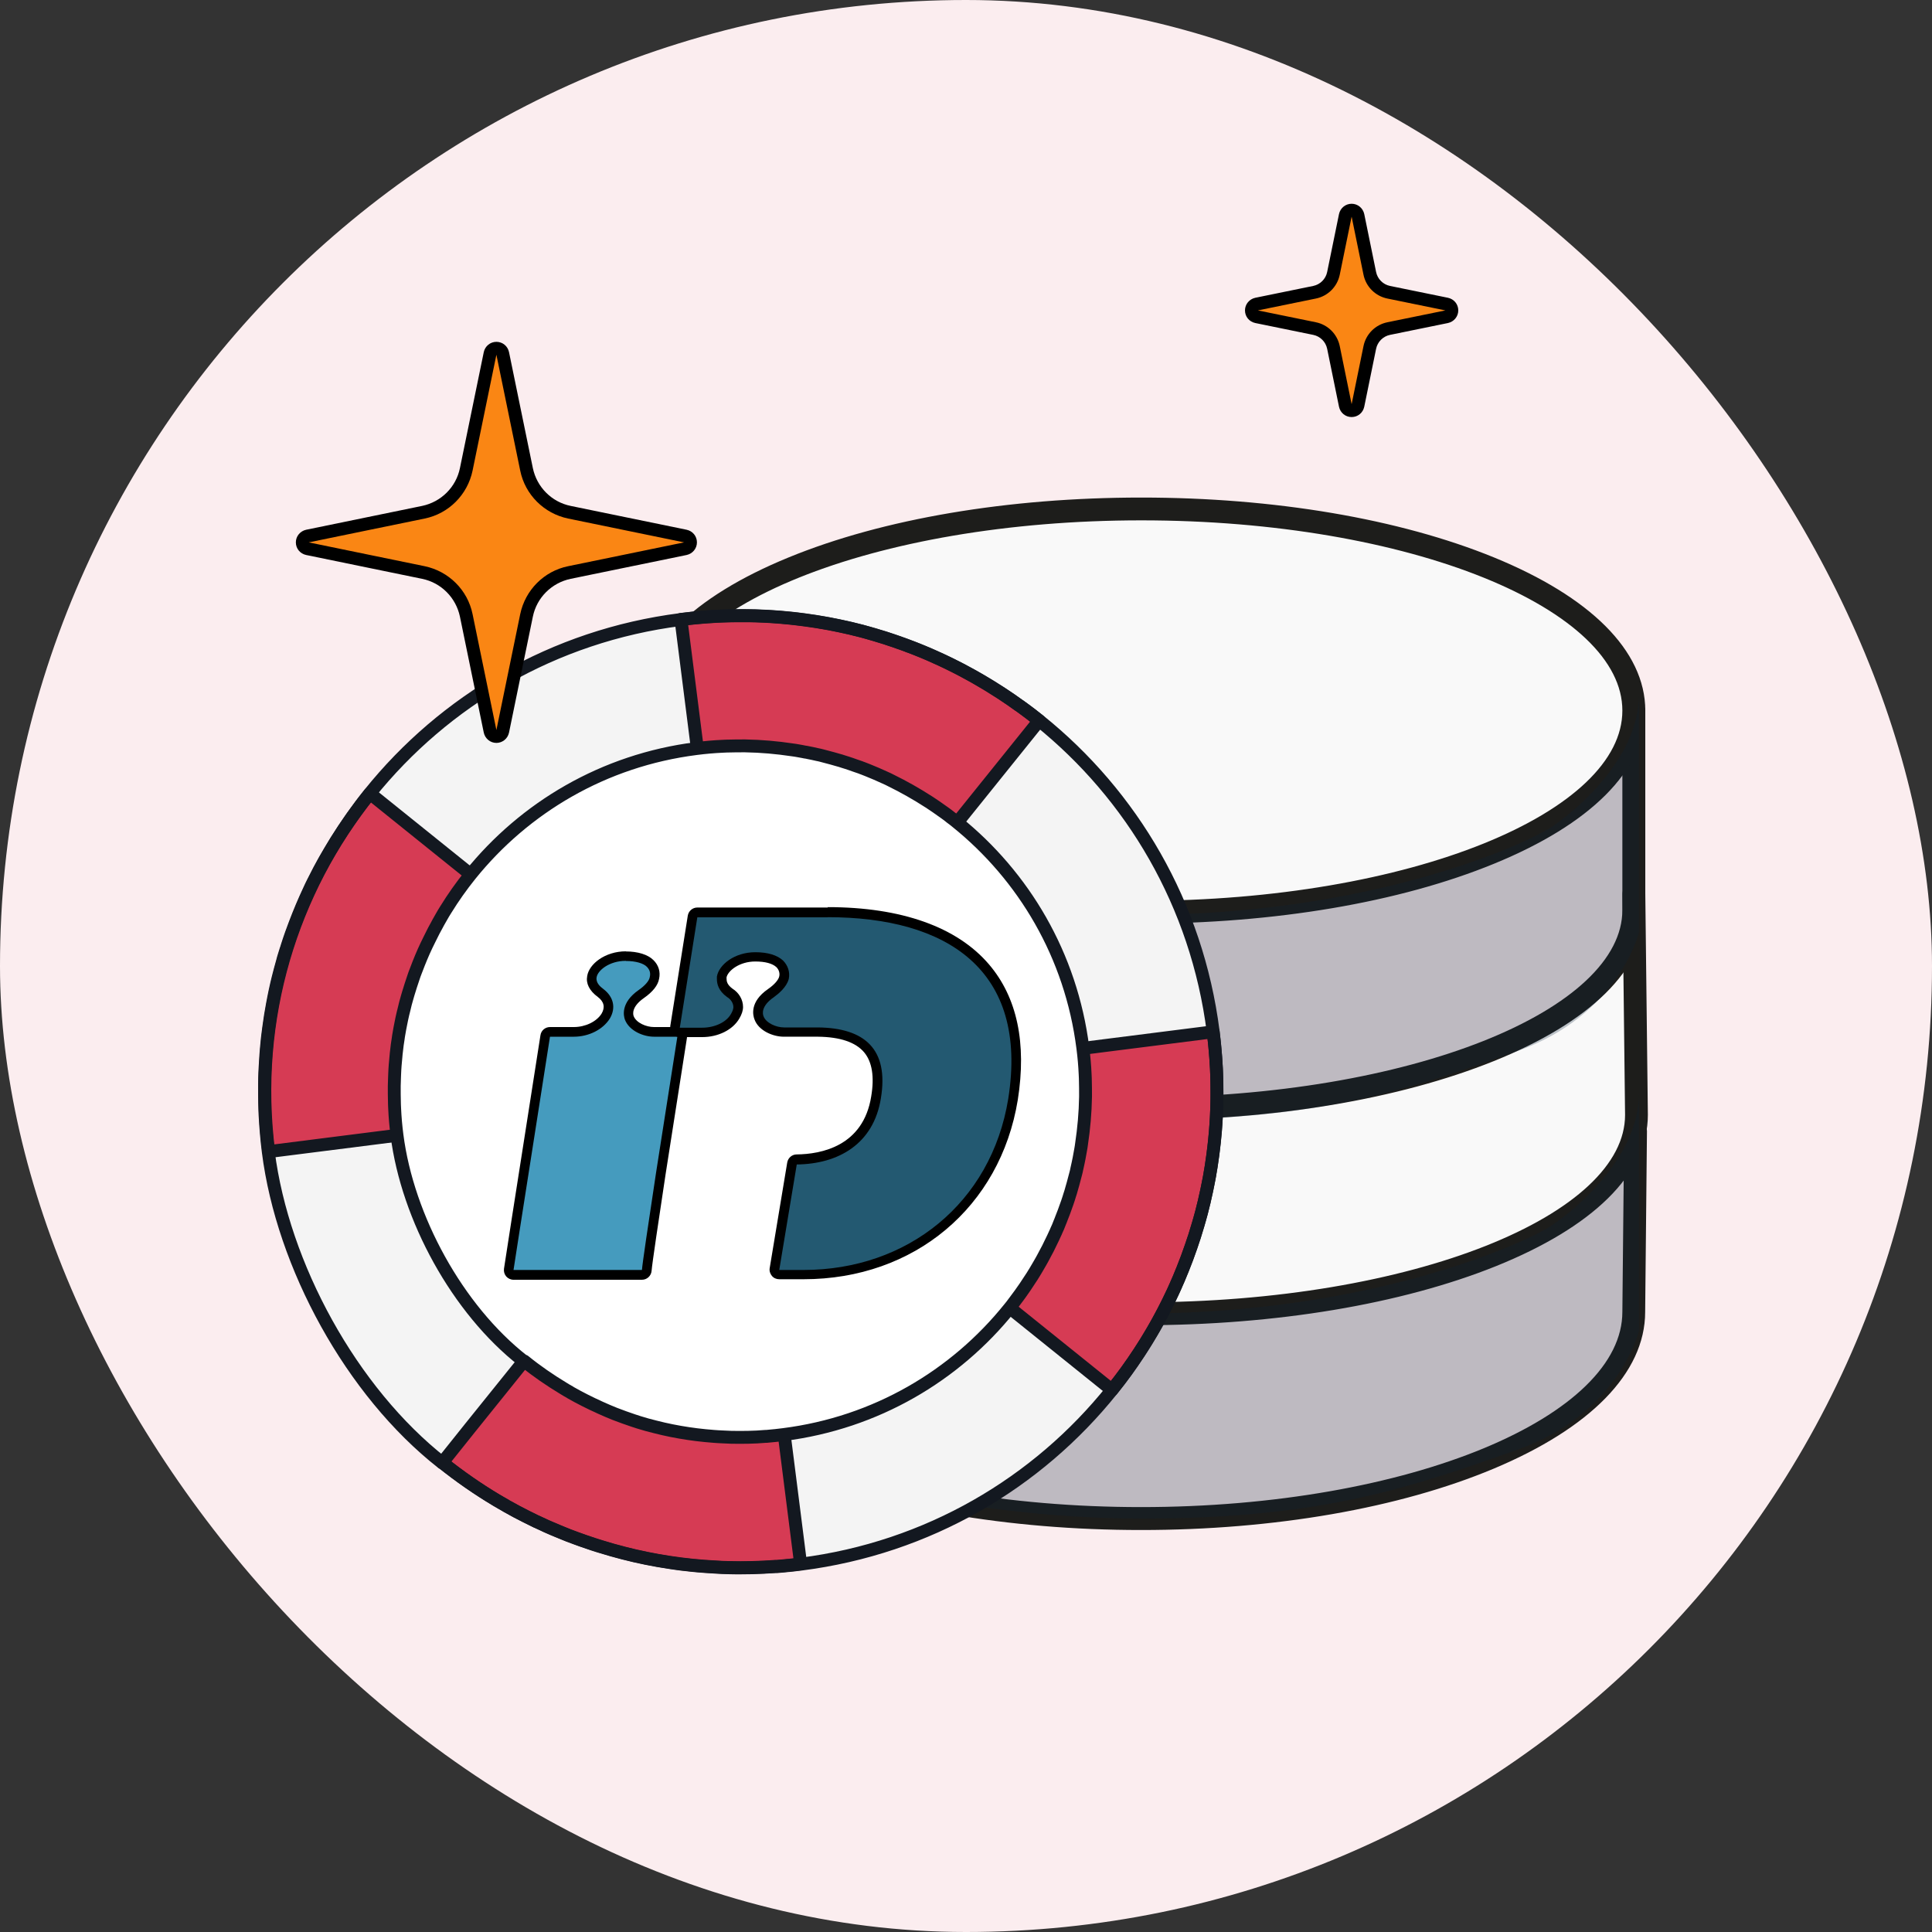 <?xml version="1.0" encoding="UTF-8"?>
<svg xmlns="http://www.w3.org/2000/svg" viewBox="0 0 150 150">
  <rect x="0" y="0" width="150" height="150" fill="#333333" stroke="none"/>
  <defs>
    <style>
      .cls-1 {
        fill: none;
      }

      .cls-1, .cls-2, .cls-3 {
        stroke: #131820;
        stroke-linecap: round;
        stroke-linejoin: round;
      }

      .cls-2 {
        fill: #d63b54;
      }

      .cls-4 {
        fill: #fa8614;
      }

      .cls-5 {
        fill: #f4f4f4;
      }

      .cls-6 {
        fill: #131820;
      }

      .cls-6, .cls-7, .cls-8 {
        stroke: #1d1d1b;
        stroke-miterlimit: 10;
      }

      .cls-3 {
        fill: #fff;
      }

      .cls-9 {
        fill: #235971;
      }

      .cls-10 {
        fill: #082338;
        opacity: .25;
      }

      .cls-11 {
        fill: #fbedef;
      }

      .cls-12, .cls-7 {
        fill: #f9f9f9;
      }

      .cls-8 {
        fill: #1a1a1a;
      }

      .cls-13 {
        fill: #459bbe;
      }
    </style>
  </defs>
  <g id="Background">
    <rect class="cls-11" x="0" y="0" width="150" height="150" rx="75" ry="75"/>
  </g>
  <g id="Layer_1" data-name="Layer 1">
    <g>
      <path class="cls-12" d="M50.72,70.65s-.73,5.06,4.31,7.89c5.04,2.82,15.92,7.94,33.57,7.94s29.72-5.4,31.87-6.83c2.15-1.43,6.78-5.5,6.78-10.25v18.43s-1.54,6.46-9.53,9.26-14.84,5.31-29.04,5.31-28.31-3.7-33.03-7.49-5.28-6.25-5.28-10.32.35-13.92.35-13.92Z"/>
      <path class="cls-6" d="M88.59,118.29c-10.27,0-19.93-1.68-27.2-4.73-7.38-3.09-11.44-7.25-11.44-11.7l.3-13.27c0-.21.17-.38.39-.38.21,0,.38.18.38.39l-.3,13.26c0,8.62,16.99,15.65,37.87,15.65s37.87-7.02,37.87-15.66l.14-14.05c0-.21.17-.38.39-.38h0c.21,0,.38.18.38.39l-.14,14.05c0,4.45-4.06,8.6-11.44,11.7-7.27,3.05-16.93,4.73-27.2,4.73Z"/>
      <path class="cls-8" d="M88.68,102.38c-10.3,0-19.99-1.62-27.28-4.55-7.4-2.98-11.48-6.98-11.48-11.27l.13-15.61c0-.21.17-.4.39-.38.21,0,.38.18.38.39l-.13,15.6c0,8.3,17.04,15.05,37.99,15.05s37.99-6.75,37.99-15.05l-.2-17.16c0-.21.17-.39.38-.39h0c.21,0,.38.17.39.38l.2,17.17c0,4.3-4.08,8.3-11.48,11.28-7.29,2.93-16.98,4.55-27.28,4.55Z"/>
      <path class="cls-6" d="M88.59,86.47c-10.27,0-19.93-1.62-27.2-4.55-7.38-2.98-11.45-6.98-11.45-11.27v-15.44c0-.21.17-.39.39-.39s.39.17.39.39c0,8.3,16.99,15.05,37.87,15.05s37.87-6.75,37.87-15.05c0-.21.17-.39.39-.39s.39.17.39.39v15.44c0,4.29-4.07,8.3-11.45,11.27-7.27,2.93-16.93,4.55-27.2,4.55ZM50.72,58.41v12.24c0,8.3,16.99,15.05,37.87,15.05s37.87-6.75,37.87-15.05v-12.24c-1.5,3.06-5.17,5.85-10.68,8.08-7.27,2.93-16.93,4.55-27.2,4.55s-19.93-1.62-27.2-4.55c-5.51-2.22-9.17-5.02-10.68-8.08Z"/>
      <g>
        <ellipse class="cls-7" cx="88.61" cy="55.17" rx="38.24" ry="15.66"/>
        <path class="cls-8" d="M88.61,71.21c-10.26,0-19.92-1.64-27.19-4.61-7.38-3.02-11.44-7.08-11.44-11.43s4.06-8.41,11.44-11.43c7.27-2.98,16.92-4.61,27.19-4.61s19.92,1.64,27.19,4.61c7.38,3.02,11.44,7.08,11.44,11.43s-4.06,8.41-11.44,11.43c-7.27,2.98-16.92,4.61-27.19,4.61ZM88.61,39.9c-20.87,0-37.85,6.85-37.85,15.27s16.98,15.27,37.85,15.27,37.85-6.85,37.85-15.27-16.98-15.27-37.85-15.27Z"/>
      </g>
      <path class="cls-10" d="M50.72,55.2s-.73,5.06,4.31,7.89c5.04,2.82,15.92,7.94,33.57,7.94s29.72-5.4,31.87-6.83c2.15-1.43,6.78-5.5,6.78-10.25v18.43s-1.54,6.46-9.53,9.26-14.84,5.31-29.04,5.31-28.31-3.7-33.03-7.49-5.28-6.25-5.28-10.32.35-13.92.35-13.92Z"/>
      <path class="cls-10" d="M50.72,86.15s-.73,5.06,4.31,7.89c5.04,2.82,15.92,7.94,33.57,7.94s29.72-5.4,31.87-6.83c2.15-1.43,6.78-5.5,6.78-10.25v18.43s-1.54,6.46-9.53,9.26-14.84,5.31-29.04,5.31-28.31-3.7-33.03-7.49-5.28-6.25-5.28-10.32.35-13.92.35-13.92Z"/>
    </g>
    <g>
      <circle class="cls-5" cx="57.28" cy="84.57" r="37.14"/>
      <g>
        <path class="cls-2" d="M73.2,65.25l7.48-9.3c-7.55-6.06-17.45-9.18-27.81-7.86l1.5,11.83c7.02-.89,13.72,1.22,18.83,5.33Z"/>
        <path class="cls-2" d="M77.03,100.44l9.3,7.48c6.06-7.55,9.18-17.45,7.86-27.81l-11.83,1.5c.89,7.02-1.22,13.72-5.33,18.83Z"/>
        <path class="cls-2" d="M60.66,109.59l1.5,11.83c-.31.04-.62.08-.94.11h-.03c-.29.03-.57.06-.86.08-.04,0-.07,0-.11,0-.61.05-1.22.08-1.82.09-.62.02-1.24.02-1.86,0-.31,0-.62-.02-.93-.04-2.46-.12-4.87-.49-7.2-1.09-.58-.15-1.16-.31-1.73-.49-.85-.26-1.69-.55-2.52-.87-.02,0-.03,0-.05-.02-.27-.11-.54-.21-.81-.33-.27-.12-.55-.23-.82-.35-.1-.04-.2-.08-.29-.13-.17-.08-.35-.16-.52-.24,0,0,0,0-.01,0-.26-.13-.53-.26-.79-.39-.52-.26-1.03-.53-1.54-.82-.02,0-.04-.02-.06-.04-.24-.14-.49-.28-.73-.42-1.47-.87-2.87-1.85-4.2-2.91h0s2.15-2.69,2.15-2.69l5.32-6.61c.12.09.24.19.36.28.14.11.28.21.42.32.19.14.39.29.58.42.15.11.31.21.46.31.12.08.23.16.35.23.1.07.2.13.3.19.02.02.05.03.07.04.15.09.3.18.44.27.15.09.31.18.46.26.13.07.26.15.39.22.02.01.04.02.06.03.17.09.33.18.5.26,0,0,.02.01.02.01.14.08.29.15.44.21.06.03.12.06.18.09.11.05.22.11.34.15.25.12.5.23.76.33.15.06.29.12.44.18.03.01.05.02.08.03.16.06.33.13.5.18.02,0,.03.01.05.02.18.07.36.13.55.19.19.07.38.13.58.19.19.06.38.11.57.17,0,0,.02,0,.03,0,.19.05.38.1.58.15.19.05.39.1.58.14.15.04.31.07.46.1.17.04.34.07.51.1.03,0,.06.01.1.02.09.02.19.04.28.05.16.03.32.06.48.08.2.03.41.06.61.09.2.03.4.05.6.07.02,0,.04,0,.07,0,.19.02.37.04.56.05.21.02.41.03.62.04.21.01.42.02.63.02.21,0,.42,0,.63,0,.21,0,.42,0,.63,0,.19,0,.38-.01.58-.02.21,0,.43-.02.65-.04.43-.03.87-.08,1.31-.13Z"/>
        <path class="cls-2" d="M38.02,69.08l-9.3-7.48c-6.06,7.55-9.18,17.45-7.86,27.81l11.83-1.5c-.89-7.02,1.22-13.72,5.33-18.83Z"/>
        <path class="cls-1" d="M34.36,113.56c1.33,1.07,2.73,2.04,4.19,2.92.24.14.48.29.73.42.02.02.04.03.06.04.51.29,1.02.56,1.54.82.26.13.53.26.79.39,0,0,0,0,.01,0,.17.08.34.16.52.24.1.05.19.09.29.14.27.12.54.24.82.35.27.11.54.22.81.33.02.01.03.01.05.02.62.24,1.25.46,1.88.67.21.07.42.14.64.2.57.18,1.15.34,1.73.49,1.16.3,2.35.54,3.55.72.3.05.61.09.91.13.6.07,1.21.14,1.82.18.31.02.61.04.92.06.31.02.62.03.93.04.62.02,1.24.01,1.86,0,.61-.02,1.21-.05,1.82-.09.04,0,.07,0,.11,0,.29-.02.57-.05.86-.08h.03c.31-.03.62-.07.94-.11h.01c9.89-1.26,18.37-6.31,24.15-13.52.16-.2.32-.4.47-.6.07-.09.14-.18.21-.27.31-.41.61-.82.89-1.23.05-.07.1-.14.15-.22.48-.7.94-1.42,1.37-2.16.15-.25.3-.51.44-.77.41-.74.8-1.5,1.16-2.27.07-.16.15-.32.22-.48,0,0,0,0,0-.01.04-.08.08-.16.11-.25.13-.29.26-.58.37-.88.07-.15.12-.3.18-.45.18-.44.34-.88.49-1.32.04-.12.08-.23.12-.34.05-.15.1-.3.15-.45.05-.13.09-.26.13-.4.06-.19.12-.39.18-.59.06-.19.11-.38.17-.57.11-.38.21-.76.3-1.15.04-.14.07-.28.1-.43.09-.38.17-.77.25-1.16.03-.15.06-.3.09-.46.03-.15.06-.3.08-.46.04-.21.07-.41.1-.62.25-1.65.4-3.33.42-5.04,0-.1,0-.2,0-.3,0-.41,0-.83-.01-1.25,0-.29-.02-.57-.03-.86-.05-.94-.13-1.89-.25-2.84-1.26-9.89-6.31-18.36-13.51-24.15-.2-.16-.4-.32-.6-.47l-.16-.12c-.21-.16-.42-.32-.64-.47-.06-.04-.12-.09-.18-.12-.4-.29-.8-.57-1.2-.83-.08-.05-.15-.1-.23-.15-1.28-.83-2.61-1.59-3.99-2.26-.21-.11-.42-.2-.63-.3-.62-.29-1.24-.56-1.88-.81-.19-.08-.38-.15-.57-.22h-.02c-.11-.05-.22-.09-.33-.13-.16-.06-.32-.12-.48-.17-.12-.04-.23-.08-.34-.12-.15-.05-.3-.1-.45-.15-.13-.05-.26-.09-.4-.13-.19-.06-.39-.12-.59-.18-.19-.06-.38-.11-.57-.17-.38-.11-.76-.21-1.15-.3-.14-.04-.28-.07-.43-.1-.34-.08-.69-.15-1.03-.22-.1-.02-.21-.04-.31-.06-.09-.02-.18-.04-.28-.05-.15-.03-.3-.06-.46-.08-.21-.04-.41-.07-.62-.1-1.65-.25-3.33-.4-5.04-.42-.1,0-.2,0-.3,0-.41,0-.83,0-1.25.01-.29,0-.57.02-.86.03-.94.05-1.89.13-2.84.25-9.89,1.26-18.36,6.31-24.15,13.51-.95,1.18-1.82,2.42-2.62,3.7-.16.26-.32.52-.47.78-.12.2-.23.4-.35.6l-.13.23c-.12.22-.24.44-.36.66-.16.3-.31.6-.46.9-.11.21-.21.43-.31.65-.4.85-.76,1.71-1.09,2.58-.03.08-.06.16-.09.24-.07.18-.13.36-.2.54-.06.16-.11.33-.17.49-.05.15-.1.3-.15.46-.03.1-.06.21-.1.31-.05.16-.1.32-.15.48-.04.14-.09.29-.12.43-.12.42-.23.84-.34,1.27-.04.16-.08.33-.12.5-.08.34-.15.69-.22,1.03-.07.35-.13.69-.19,1.04-.04.21-.07.41-.1.62-.06.41-.12.82-.17,1.23-.03.22-.05.44-.07.66-.03.3-.06.61-.08.92-.02.32-.04.64-.06.97,0,.13-.02.25-.02.37-.01.3-.02.6-.02.9,0,.1,0,.2,0,.3,0,.42,0,.83.01,1.25,0,.29.02.57.03.86.05.94.13,1.89.25,2.84,1.12,8.84,6.46,18.63,13.5,24.15"/>
      </g>
    </g>
    <path class="cls-3" d="M40.7,105.67c.96.78,1.98,1.48,3.04,2.12.17.11.35.21.53.31.02.01.03.02.04.03.37.21.74.41,1.12.6.19.1.38.19.57.28,0,0,0,0,0,0,.13.06.25.12.37.17.07.03.14.07.21.1.2.09.39.17.59.26.19.08.39.16.58.24.01,0,.02.01.03.01.45.17.9.34,1.36.49.15.05.31.1.46.15.42.13.84.25,1.26.35.85.22,1.71.39,2.58.52.22.03.44.06.66.09.44.05.88.1,1.32.13.22.02.45.03.67.04.22.01.45.02.67.03.45.01.9.01,1.35,0,.44-.01.88-.03,1.32-.07.03,0,.05,0,.08,0,.21-.02.41-.04.62-.06h.02c.23-.03.45-.05.68-.08h0c7.18-.91,13.34-4.58,17.54-9.81.12-.14.23-.29.34-.44.05-.06.1-.13.15-.2.22-.29.44-.59.65-.9.04-.05.07-.1.11-.16.35-.51.68-1.03.99-1.57.11-.18.21-.37.32-.56.3-.54.58-1.09.84-1.65.05-.11.11-.23.16-.35,0,0,0,0,0,0,.03-.06.06-.12.08-.18.1-.21.19-.42.27-.64.05-.11.09-.22.13-.33.13-.32.25-.64.36-.96.03-.08.06-.16.09-.25.04-.11.07-.22.11-.33.03-.1.06-.19.09-.29.05-.14.09-.28.13-.43.04-.14.08-.28.12-.42.08-.28.15-.55.22-.83.03-.1.05-.21.07-.31.06-.28.13-.56.18-.84.02-.11.04-.22.06-.33.02-.11.04-.22.06-.33.03-.15.05-.3.07-.45.18-1.2.29-2.42.31-3.66,0-.07,0-.15,0-.22,0-.3,0-.6-.01-.91,0-.21-.01-.42-.02-.62-.03-.68-.09-1.37-.18-2.06-.91-7.18-4.58-13.33-9.81-17.54-.14-.12-.29-.23-.44-.34l-.11-.09c-.15-.12-.31-.23-.46-.34-.04-.03-.09-.06-.13-.09-.29-.21-.58-.41-.87-.6-.05-.04-.11-.07-.17-.11-.93-.6-1.9-1.15-2.9-1.64-.15-.08-.3-.15-.46-.22-.45-.21-.9-.4-1.37-.59-.14-.06-.28-.11-.41-.16h-.01c-.08-.04-.16-.06-.24-.09-.11-.04-.23-.08-.35-.12-.08-.03-.16-.06-.25-.09-.11-.04-.22-.07-.33-.11-.1-.03-.19-.06-.29-.09-.14-.05-.28-.09-.43-.13-.14-.04-.28-.08-.42-.12-.28-.08-.55-.15-.83-.22-.1-.03-.21-.05-.31-.07-.25-.06-.5-.11-.75-.16-.07-.02-.15-.03-.23-.04-.07-.01-.13-.03-.2-.04-.11-.02-.22-.04-.33-.06-.15-.03-.3-.05-.45-.07-1.2-.18-2.42-.29-3.66-.31-.07,0-.15,0-.22,0-.3,0-.6,0-.91.01-.21,0-.42.01-.62.02-.68.03-1.37.09-2.06.18-7.18.91-13.33,4.58-17.54,9.81-.69.86-1.32,1.75-1.9,2.69-.12.19-.23.37-.34.57-.09.15-.17.29-.25.44l-.09.17c-.09.16-.18.32-.26.48-.11.22-.22.44-.33.66-.08.16-.15.31-.23.47-.29.61-.55,1.24-.79,1.88-.02.06-.05.12-.07.18-.05.13-.1.26-.14.39-.04.12-.08.24-.12.36-.04.11-.07.22-.11.33-.02.08-.05.15-.07.23-.04.11-.07.23-.11.35-.03.1-.06.21-.09.31-.09.3-.17.61-.24.92-.03.12-.06.24-.09.36-.06.25-.11.5-.16.75-.05.25-.1.5-.14.75-.03.15-.05.3-.07.45-.05.3-.09.59-.12.89-.02.16-.04.32-.05.48-.02.22-.04.44-.06.66-.02.23-.03.47-.04.7,0,.09-.01.18-.01.27,0,.22-.02.44-.02.65,0,.07,0,.15,0,.22,0,.3,0,.6.01.91,0,.21.01.42.02.62.03.68.09,1.37.18,2.06.82,6.42,4.69,13.53,9.81,17.53"/>
    <g>
      <path class="cls-4" d="M38.54,57.16c-.24,0-.44-.17-.49-.4l-1.85-9c-.34-1.68-1.65-2.98-3.33-3.33l-9-1.85c-.23-.05-.4-.25-.4-.49s.17-.44.4-.49l9-1.85c1.68-.34,2.98-1.65,3.33-3.33l1.85-9c.05-.23.25-.4.49-.4h0c.24,0,.44.17.49.4l1.85,9c.34,1.68,1.65,2.98,3.33,3.33l9,1.85c.23.05.4.25.4.49s-.17.44-.4.49l-9,1.85c-1.68.34-2.98,1.65-3.33,3.33l-1.85,9c-.05.23-.25.4-.49.4Z"/>
      <path d="M38.54,27.54l1.85,9c.38,1.87,1.85,3.33,3.72,3.72l9,1.85-9,1.85c-1.87.38-3.33,1.85-3.72,3.72l-1.85,9-1.85-9c-.38-1.87-1.85-3.33-3.72-3.72l-9-1.85,9-1.85c1.87-.38,3.33-1.85,3.72-3.72l1.85-9M38.54,26.54c-.47,0-.88.33-.98.8l-1.85,9c-.3,1.48-1.46,2.63-2.94,2.94l-9,1.85c-.46.1-.8.5-.8.98s.33.88.8.98l9,1.85c1.48.3,2.63,1.46,2.94,2.94l1.85,9c.1.46.5.8.98.8h0c.47,0,.88-.33.98-.8l1.85-9c.3-1.48,1.46-2.63,2.94-2.94l9-1.85c.46-.1.8-.5.8-.98s-.33-.88-.8-.98l-9-1.85c-1.48-.3-2.63-1.46-2.94-2.94l-1.85-9c-.1-.47-.5-.8-.98-.8h0Z"/>
    </g>
    <g>
      <path class="cls-4" d="M104.94,31.88c-.24,0-.44-.17-.49-.4l-.92-4.5c-.15-.74-.73-1.32-1.47-1.47l-4.5-.92c-.23-.05-.4-.25-.4-.49s.17-.44.4-.49l4.5-.92c.74-.15,1.32-.73,1.47-1.47l.92-4.5c.05-.23.25-.4.49-.4h0c.24,0,.44.17.49.4l.92,4.5c.15.74.73,1.32,1.47,1.47l4.5.92c.23.05.4.25.4.49s-.17.44-.4.49l-4.5.92c-.74.15-1.32.73-1.47,1.47l-.92,4.5c-.05.23-.25.4-.49.4Z"/>
      <path d="M104.94,16.82l.92,4.5c.19.94.92,1.67,1.86,1.86l4.5.92-4.5.92c-.94.19-1.67.92-1.86,1.86l-.92,4.5-.92-4.5c-.19-.94-.92-1.67-1.86-1.86l-4.5-.92,4.5-.92c.94-.19,1.67-.92,1.86-1.86l.92-4.5M104.94,15.82h0c-.47,0-.88.33-.98.8l-.92,4.5c-.11.54-.54.97-1.08,1.08l-4.5.92c-.46.1-.8.5-.8.98s.33.88.8.98l4.5.92c.54.11.97.54,1.08,1.08l.92,4.5c.1.47.5.8.98.8s.88-.33.98-.8l.92-4.5c.11-.54.54-.97,1.08-1.08l4.5-.92c.46-.1.8-.5.8-.98s-.33-.88-.8-.98l-4.5-.92c-.54-.11-.97-.54-1.08-1.08l-.92-4.5c-.1-.46-.5-.8-.98-.8h0Z"/>
    </g>
    <g>
      <path class="cls-13" d="M39.88,98.98c-.11,0-.21-.05-.28-.13s-.1-.19-.09-.3c.1-.69.92-5.89,1.65-10.54.58-3.73,1.12-7.11,1.18-7.57.03-.18.19-.32.37-.32h1.85c1.02,0,2.01-.49,2.47-1.22.39-.65.25-1.31-.4-1.8-.19-.14-.79-.58-.67-1.27.11-.74,1.22-1.59,2.63-1.59.83,0,1.54.21,1.89.56.32.32.43.72.33,1.15-.06.46-.58.93-1.02,1.24-1.19.84-1.01,1.64-.92,1.86.26.67,1.18,1.08,1.91,1.08h1.81c.11,0,.21.05.29.13.07.08.1.19.08.3l-1.66,10.6c-.51,3.39-1.05,6.93-1.09,7.48-.01.2-.18.35-.37.35h-9.97Z"/>
      <path d="M48.6,74.61c.75,0,1.36.18,1.62.45.23.23.3.49.23.79-.04.3-.38.68-.87,1.02-1.4.98-1.17,2-1.06,2.3.34.87,1.43,1.32,2.26,1.32h1.81l-1.66,10.6c-.6,3.96-1.05,6.98-1.09,7.51h-9.97c.18-1.24,2.68-17.09,2.83-18.11h1.85c1.17,0,2.26-.56,2.79-1.4.5-.83.3-1.7-.49-2.3-.26-.19-.6-.5-.53-.91.08-.53.98-1.28,2.26-1.28M52.6,80.49h0M48.6,73.86c-1.63,0-2.87.99-3.01,1.92-.11.58.17,1.14.82,1.62.49.37.59.81.29,1.31-.39.61-1.25,1.03-2.15,1.03h-1.85c-.37,0-.69.27-.74.64-.07.45-.59,3.78-1.17,7.48-.73,4.66-1.56,9.94-1.66,10.64-.03.22.03.43.17.6.14.16.35.26.57.26h9.97c.39,0,.72-.3.75-.7.04-.54.57-4.07,1.08-7.45l1.65-10.54c.01-.06.02-.12.02-.18,0-.41-.33-.75-.75-.75h-1.82c-.59,0-1.36-.32-1.57-.84-.06-.15-.18-.73.79-1.41.7-.49,1.09-.99,1.18-1.49.12-.54-.03-1.06-.44-1.46-.43-.43-1.21-.67-2.15-.67h0Z"/>
    </g>
    <g>
      <path class="cls-9" d="M60.5,98.97c-.11,0-.21-.05-.29-.13s-.1-.2-.08-.3l1.36-8.19c.03-.18.18-.31.37-.31,3.43-.04,5.68-1.79,6.16-4.81.27-1.65.06-2.91-.63-3.73-.73-.87-2.03-1.32-3.87-1.34h-2.64c-.75,0-1.68-.42-1.94-1.12-.09-.22-.3-1.06.93-1.91.56-.4.92-.83,1.01-1.21.08-.38-.04-.78-.35-1.08-.37-.34-1.03-.53-1.88-.53-1.53,0-2.5.92-2.61,1.58v.13c0,.27.07.68.64,1.09.38.22.64.66.64,1.1,0,.21-.08.45-.24.72-.43.75-1.44,1.24-2.55,1.24h-1.74c-.11,0-.21-.05-.29-.13s-.1-.19-.08-.3l1.36-8.57c.03-.18.19-.32.37-.32h10.12c5.6,0,9.83,1.49,12.24,4.32,2.11,2.47,2.84,5.91,2.15,10.22-1.32,8.14-7.86,13.6-16.26,13.6h-1.89Z"/>
      <path d="M64.26,71.21c9.21,0,15.62,4.04,14.02,14.1-1.32,8.12-7.85,13.29-15.89,13.29h-1.89l1.36-8.19c3.24-.04,5.96-1.59,6.53-5.13.64-3.85-1.29-5.47-4.87-5.51h-2.65c-.6,0-1.4-.34-1.59-.87-.08-.19-.19-.79.79-1.47.37-.27,1.01-.79,1.17-1.43.11-.53-.07-1.05-.45-1.43-.45-.41-1.17-.64-2.15-.64-1.62,0-2.83.98-2.98,1.89v.19c0,.37.11.91.79,1.4.26.15.49.45.49.79,0,.14-.08.34-.19.53-.37.65-1.28,1.06-2.23,1.06h-1.74l1.36-8.57h10.12M64.26,70.46h-10.12c-.37,0-.68.27-.74.63l-1.36,8.57c-.03.22.03.44.17.6.14.17.35.26.57.26h1.74c1.24,0,2.37-.56,2.88-1.44.19-.32.29-.62.29-.9,0-.56-.31-1.1-.82-1.42-.41-.3-.46-.57-.46-.77v-.12c.13-.52,1.01-1.22,2.23-1.22.76,0,1.33.15,1.64.44.19.19.28.46.22.72-.06.27-.38.64-.87.98-1.45,1-1.17,2.06-1.05,2.36.31.86,1.41,1.34,2.28,1.34h2.65c1.72.02,2.92.43,3.58,1.21.62.74.81,1.89.55,3.43-.62,3.87-3.89,4.48-5.79,4.5-.36,0-.67.27-.73.63l-1.36,8.19c-.04.22.03.44.17.61.14.17.35.26.57.26h1.89c8.59,0,15.27-5.59,16.63-13.92.7-4.42-.05-7.96-2.23-10.52-2.48-2.91-6.81-4.45-12.52-4.45h0Z"/>
    </g>
  </g>
</svg>